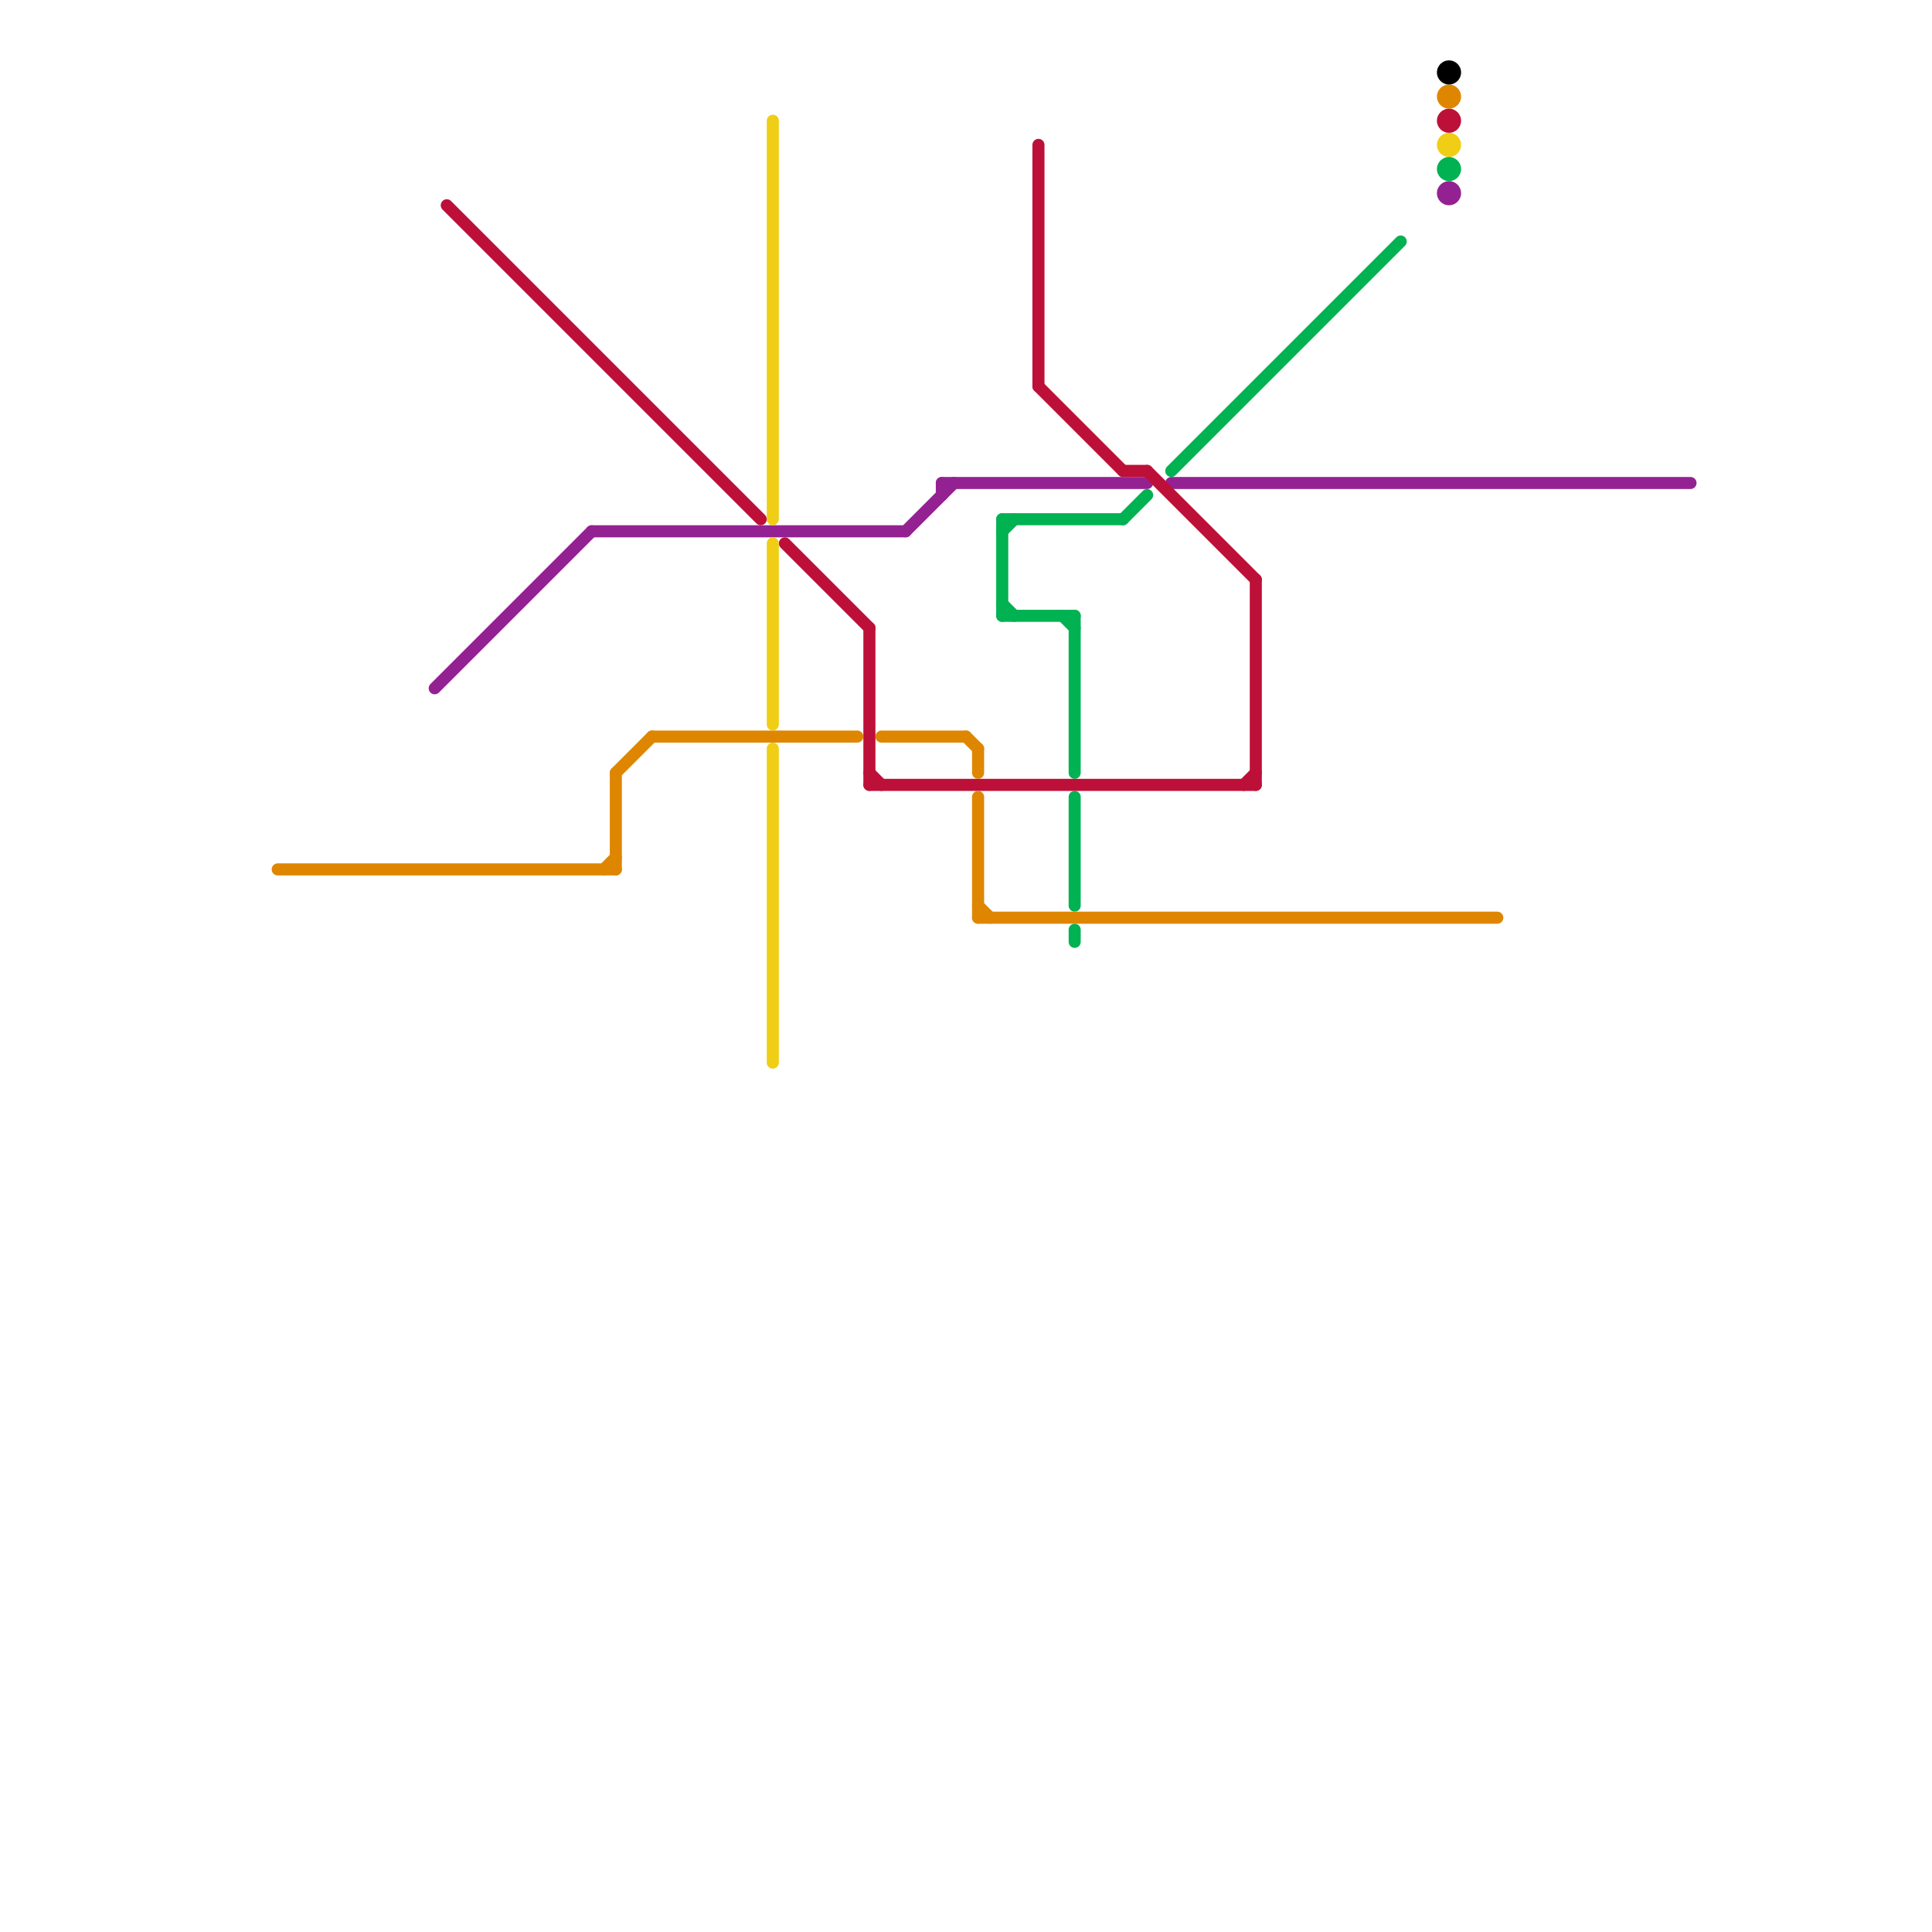 
<svg version="1.1" xmlns="http://www.w3.org/2000/svg" viewBox="0 0 160 160">
<style>text { font: 1px Helvetica; font-weight: 600; white-space: pre; dominant-baseline: central; } line { stroke-width: 1; fill: none; stroke-linecap: round; stroke-linejoin: round; } .c0 { stroke: #00b251 } .c1 { stroke: #942192 } .c2 { stroke: #bd1038 } .c3 { stroke: #df8600 } .c4 { stroke: #f0ce15 } .c5 { stroke: #000000 }</style><defs><g id="wm-xf"><circle r="1.2" fill="#000"/><circle r="0.9" fill="#fff"/><circle r="0.6" fill="#000"/><circle r="0.3" fill="#fff"/></g><g id="wm"><circle r="0.6" fill="#000"/><circle r="0.3" fill="#fff"/></g></defs><line class="c0" x1="83" y1="51" x2="89" y2="51"/><line class="c0" x1="83" y1="44" x2="84" y2="43"/><line class="c0" x1="97" y1="39" x2="116" y2="20"/><line class="c0" x1="89" y1="51" x2="89" y2="64"/><line class="c0" x1="89" y1="66" x2="89" y2="75"/><line class="c0" x1="88" y1="51" x2="89" y2="52"/><line class="c0" x1="83" y1="43" x2="93" y2="43"/><line class="c0" x1="93" y1="43" x2="95" y2="41"/><line class="c0" x1="83" y1="43" x2="83" y2="51"/><line class="c0" x1="83" y1="50" x2="84" y2="51"/><line class="c0" x1="89" y1="77" x2="89" y2="78"/><circle cx="120" cy="14" r="1" fill="#00b251" /><line class="c1" x1="78" y1="40" x2="78" y2="41"/><line class="c1" x1="49" y1="44" x2="75" y2="44"/><line class="c1" x1="75" y1="44" x2="79" y2="40"/><line class="c1" x1="78" y1="40" x2="95" y2="40"/><line class="c1" x1="97" y1="40" x2="140" y2="40"/><line class="c1" x1="36" y1="57" x2="49" y2="44"/><circle cx="120" cy="16" r="1" fill="#942192" /><line class="c2" x1="95" y1="39" x2="104" y2="48"/><line class="c2" x1="103" y1="65" x2="104" y2="64"/><line class="c2" x1="104" y1="48" x2="104" y2="65"/><line class="c2" x1="86" y1="12" x2="86" y2="32"/><line class="c2" x1="65" y1="45" x2="72" y2="52"/><line class="c2" x1="86" y1="32" x2="93" y2="39"/><line class="c2" x1="72" y1="52" x2="72" y2="65"/><line class="c2" x1="72" y1="64" x2="73" y2="65"/><line class="c2" x1="72" y1="65" x2="104" y2="65"/><line class="c2" x1="37" y1="17" x2="63" y2="43"/><line class="c2" x1="93" y1="39" x2="95" y2="39"/><circle cx="120" cy="10" r="1" fill="#bd1038" /><line class="c3" x1="50" y1="72" x2="51" y2="71"/><line class="c3" x1="81" y1="62" x2="81" y2="64"/><line class="c3" x1="54" y1="61" x2="71" y2="61"/><line class="c3" x1="23" y1="72" x2="51" y2="72"/><line class="c3" x1="81" y1="76" x2="124" y2="76"/><line class="c3" x1="51" y1="64" x2="54" y2="61"/><line class="c3" x1="81" y1="66" x2="81" y2="76"/><line class="c3" x1="81" y1="75" x2="82" y2="76"/><line class="c3" x1="51" y1="64" x2="51" y2="72"/><line class="c3" x1="73" y1="61" x2="80" y2="61"/><line class="c3" x1="80" y1="61" x2="81" y2="62"/><circle cx="120" cy="8" r="1" fill="#df8600" /><line class="c4" x1="64" y1="45" x2="64" y2="60"/><line class="c4" x1="64" y1="62" x2="64" y2="88"/><line class="c4" x1="64" y1="10" x2="64" y2="43"/><circle cx="120" cy="12" r="1" fill="#f0ce15" /><circle cx="120" cy="6" r="1" fill="#000000" />
</svg>

